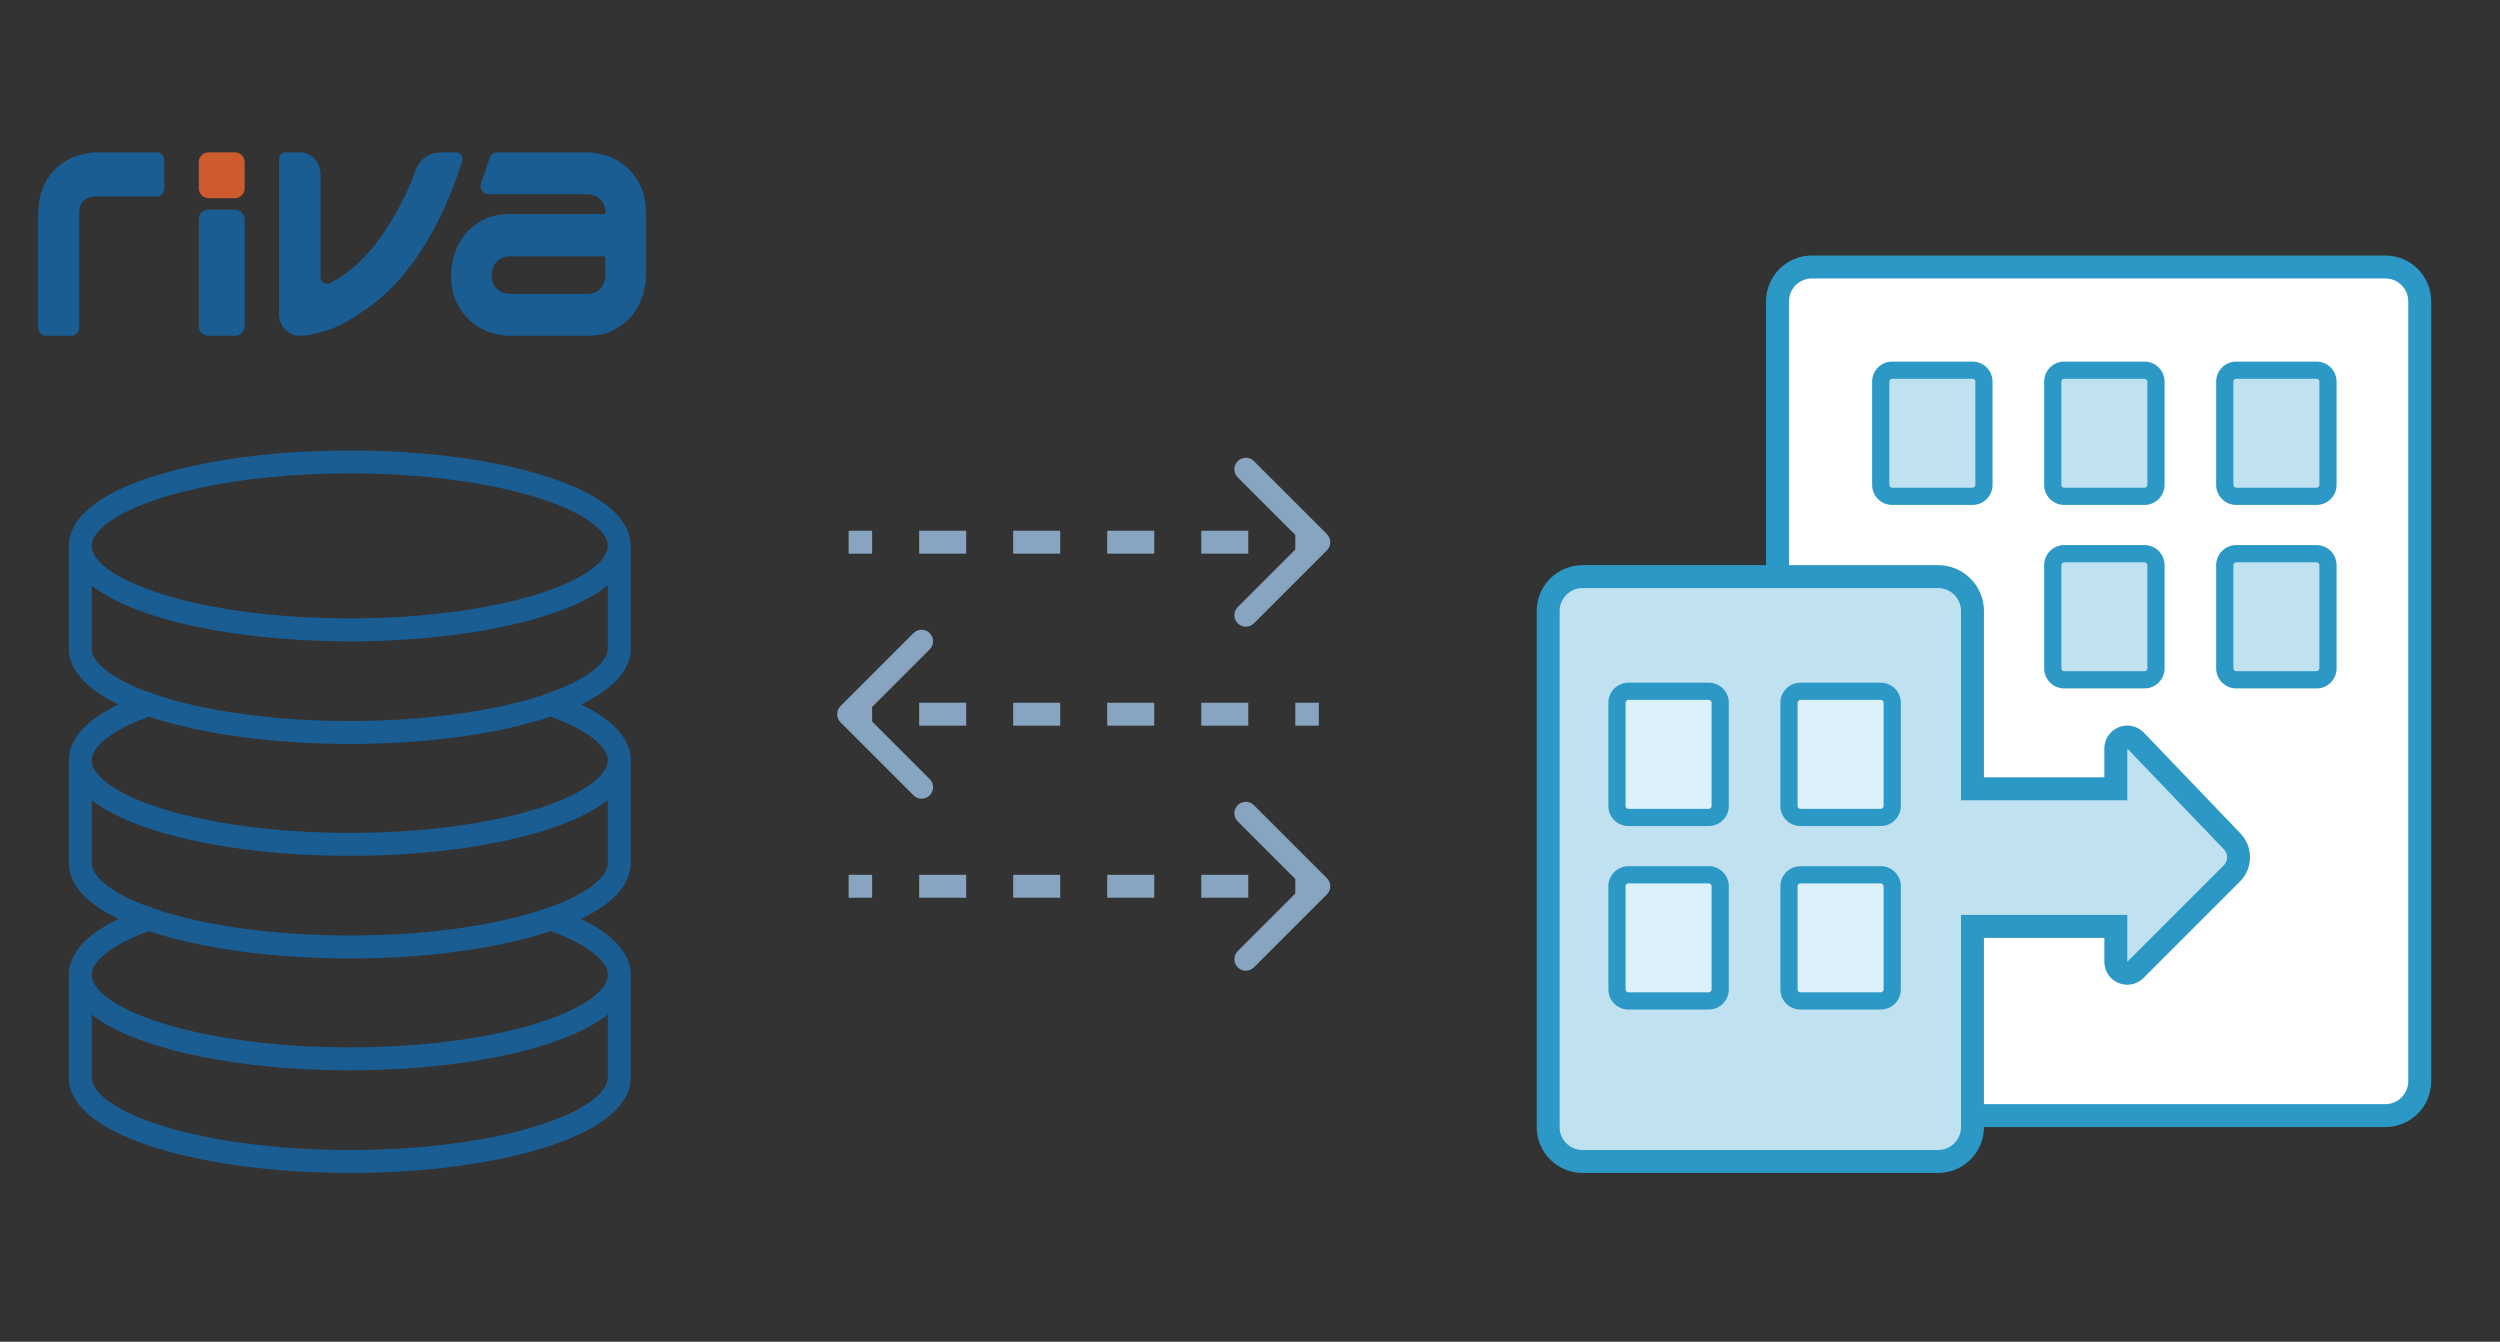 <?xml version="1.0" encoding="UTF-8"?> <svg xmlns="http://www.w3.org/2000/svg" width="218" height="117" viewBox="0 0 218 117" fill="none"><rect x="0" y="0" width="218" height="117" fill="#333333" stroke="none"/><path d="M14.322 16.425C14.322 16.819 14.024 17.14 13.659 17.14H8.364C7.884 17.14 7.518 17.275 7.267 17.534C7.027 17.78 6.901 18.163 6.901 18.668V28.566C6.901 28.961 6.604 29.281 6.238 29.281H3.996C3.631 29.281 3.333 28.961 3.333 28.566V18.668C3.333 18.002 3.413 17.411 3.562 16.893C3.722 16.375 3.928 15.907 4.191 15.512C4.454 15.118 4.751 14.773 5.094 14.489C5.437 14.206 5.792 13.984 6.158 13.799C6.523 13.626 7.072 13.491 7.45 13.405C7.827 13.318 8.021 13.281 8.353 13.281H13.67C14.036 13.281 14.333 13.602 14.333 13.996V16.425H14.322Z" fill="#195D93"></path><path d="M20.474 29.281H18.192C17.718 29.281 17.333 28.9 17.333 28.43V19.132C17.333 18.662 17.718 18.281 18.192 18.281H20.474C20.949 18.281 21.333 18.662 21.333 19.132V28.43C21.333 28.9 20.949 29.281 20.474 29.281Z" fill="#195D93"></path><path d="M39.769 13.281C40.151 13.281 40.429 13.687 40.302 14.069C39.954 15.152 39.56 16.21 39.12 17.269C38.575 18.585 37.95 19.828 37.243 21.022C36.536 22.216 35.736 23.311 34.867 24.32C33.986 25.329 33.024 26.203 31.958 26.929C30.892 27.668 30.371 28.037 29.119 28.59C28.18 28.96 27.056 29.255 26.153 29.28C25.898 29.292 25.666 29.23 25.446 29.132C25.226 29.034 25.029 28.898 24.866 28.726C24.704 28.554 24.565 28.357 24.472 28.123C24.38 27.889 24.333 27.643 24.333 27.372V13.884C24.333 13.552 24.588 13.281 24.901 13.281H26.129C27.138 13.281 27.949 14.143 27.949 15.213V24.148C27.949 24.591 28.378 24.886 28.76 24.689H28.771C29.583 24.271 30.348 23.754 31.078 23.09C31.796 22.425 32.468 21.674 33.082 20.825C33.697 19.976 34.253 19.114 34.728 18.216C35.215 17.33 35.62 16.456 35.956 15.595C36.061 15.336 36.153 15.09 36.234 14.857C36.57 13.921 37.405 13.294 38.355 13.294L39.769 13.281Z" fill="#195D93"></path><path d="M55.807 16.121C55.461 15.442 55.03 14.899 54.528 14.479C54.014 14.059 53.464 13.75 52.866 13.565C52.269 13.38 51.707 13.281 51.193 13.281H43.362C43.063 13.281 42.8 13.479 42.705 13.775L42.693 13.812C42.465 14.528 42.214 15.257 41.951 15.96C41.772 16.429 42.107 16.936 42.597 16.936H51.205C51.659 16.936 52.041 17.084 52.34 17.38C52.639 17.676 52.795 18.071 52.795 18.578V18.664H52.077H44.474H44.39C43.494 18.676 42.717 18.849 42.083 19.195C41.425 19.553 40.899 19.997 40.493 20.516C40.087 21.047 39.788 21.615 39.608 22.244C39.429 22.861 39.333 23.442 39.333 23.973C39.333 24.936 39.501 25.763 39.847 26.442C40.194 27.121 40.624 27.664 41.127 28.084C41.641 28.503 42.191 28.812 42.788 28.997C43.386 29.183 43.948 29.281 44.462 29.281H51.193C52.125 29.281 52.926 29.108 53.584 28.75C54.241 28.392 54.767 27.948 55.174 27.429C55.58 26.898 55.879 26.331 56.058 25.713C56.238 25.096 56.333 24.516 56.333 23.985V18.59C56.321 17.627 56.154 16.8 55.807 16.121ZM52.364 25.158C52.089 25.479 51.695 25.627 51.193 25.627H44.486C44.044 25.627 43.661 25.491 43.35 25.207C43.027 24.923 42.872 24.528 42.872 24.034C42.872 23.565 43.015 23.158 43.29 22.837C43.565 22.516 43.96 22.355 44.462 22.355H52.065H52.783V23.973C52.783 24.442 52.639 24.837 52.364 25.158Z" fill="#195D93"></path><path d="M18.192 13.281H20.474C20.949 13.281 21.333 13.666 21.333 14.14V16.422C21.333 16.897 20.949 17.281 20.474 17.281H18.192C17.718 17.281 17.333 16.897 17.333 16.422V14.14C17.333 13.666 17.718 13.281 18.192 13.281Z" fill="#CE5B2E"></path><path d="M7 47.603C7 43.559 17.521 40.281 30.5 40.281C43.478 40.281 54 43.559 54 47.603V56.551C54 60.595 43.478 63.873 30.5 63.873C17.521 63.873 7 60.595 7 56.551V47.603ZM7 47.603C7 51.646 17.521 54.924 30.5 54.924C43.073 54.924 53.34 51.848 53.969 47.98M7 66.307C7 70.35 17.521 73.628 30.5 73.628C43.073 73.628 53.34 70.552 53.969 66.684M7 66.307V75.256C7 79.299 17.521 82.577 30.5 82.577C43.478 82.577 54 79.299 54 75.256V66.307C54 64.352 51.54 62.575 47.531 61.262M7 66.307C7 64.352 9.46 62.575 13.468 61.262M7 85.011C7 89.055 17.521 92.333 30.5 92.333C43.073 92.333 53.34 89.256 53.969 85.388M7 85.011V93.96C7 98.003 17.521 101.281 30.5 101.281C43.478 101.281 54 98.003 54 93.96V85.011C54 83.056 51.54 81.28 47.531 79.967M7 85.011C7 83.056 9.46 81.28 13.468 79.967" stroke="#195D93" stroke-width="2"></path><path d="M115.707 47.988C116.098 47.598 116.098 46.964 115.707 46.574L109.343 40.21C108.953 39.819 108.319 39.819 107.929 40.21C107.538 40.6 107.538 41.234 107.929 41.624L113.586 47.281L107.929 52.938C107.538 53.328 107.538 53.962 107.929 54.352C108.319 54.743 108.953 54.743 109.343 54.352L115.707 47.988ZM74 48.281H76.05V46.281H74V48.281ZM80.15 48.281H84.25V46.281H80.15V48.281ZM88.35 48.281H92.45V46.281H88.35V48.281ZM96.55 48.281H100.65V46.281H96.55V48.281ZM104.75 48.281H108.85V46.281H104.75V48.281ZM112.95 48.281H115V46.281H112.95V48.281Z" fill="#87A4C0"></path><path d="M73.293 61.574C72.902 61.964 72.902 62.598 73.293 62.988L79.657 69.352C80.047 69.743 80.68 69.743 81.071 69.352C81.461 68.962 81.461 68.328 81.071 67.938L75.414 62.281L81.071 56.624C81.461 56.234 81.461 55.6 81.071 55.21C80.68 54.819 80.047 54.819 79.657 55.21L73.293 61.574ZM74 63.281H76.05V61.281H74V63.281ZM80.15 63.281H84.25V61.281H80.15V63.281ZM88.35 63.281H92.45V61.281H88.35V63.281ZM96.55 63.281H100.65V61.281H96.55V63.281ZM104.75 63.281H108.85V61.281H104.75V63.281ZM112.95 63.281H115V61.281H112.95V63.281Z" fill="#87A4C0"></path><path d="M115.707 77.988C116.098 77.598 116.098 76.964 115.707 76.574L109.343 70.21C108.953 69.819 108.319 69.819 107.929 70.21C107.538 70.6 107.538 71.234 107.929 71.624L113.586 77.281L107.929 82.938C107.538 83.328 107.538 83.962 107.929 84.352C108.319 84.743 108.953 84.743 109.343 84.352L115.707 77.988ZM74 78.281H76.05V76.281H74V78.281ZM80.15 78.281H84.25V76.281H80.15V78.281ZM88.35 78.281H92.45V76.281H88.35V78.281ZM96.55 78.281H100.65V76.281H96.55V78.281ZM104.75 78.281H108.85V76.281H104.75V78.281ZM112.95 78.281H115V76.281H112.95V78.281Z" fill="#87A4C0"></path><path d="M211 26.281C211 24.624 209.657 23.281 208 23.281H158C156.343 23.281 155 24.624 155 26.281V51.281H169C170.105 51.281 171 52.177 171 53.281V97.281H208C209.657 97.281 211 95.938 211 94.281V26.281Z" fill="white" stroke="#2C98C5" stroke-width="2"></path><path d="M172 53.281C172 51.624 170.657 50.281 169 50.281H138C136.343 50.281 135 51.624 135 53.281V98.281C135 99.938 136.343 101.281 138 101.281H169C170.657 101.281 172 99.938 172 98.281V80.781H184.5V83.867C184.5 84.758 185.577 85.204 186.207 84.574L194.616 76.166C195.385 75.396 195.398 74.153 194.645 73.368L186.222 64.578C185.598 63.928 184.5 64.369 184.5 65.27V68.781H172V53.281Z" fill="#BFE1F0" stroke="#2C98C5" stroke-width="2"></path><path fill-rule="evenodd" clip-rule="evenodd" d="M150 61.281C150 60.729 149.552 60.281 149 60.281H142C141.448 60.281 141 60.729 141 61.281V70.281C141 70.834 141.448 71.281 142 71.281H149C149.552 71.281 150 70.834 150 70.281V61.281ZM150 77.281C150 76.729 149.552 76.281 149 76.281H142C141.448 76.281 141 76.729 141 77.281V86.281C141 86.834 141.448 87.281 142 87.281H149C149.552 87.281 150 86.834 150 86.281V77.281ZM156 61.281C156 60.729 156.448 60.281 157 60.281H164C164.552 60.281 165 60.729 165 61.281V70.281C165 70.834 164.552 71.281 164 71.281H157C156.448 71.281 156 70.834 156 70.281V61.281ZM165 77.281C165 76.729 164.552 76.281 164 76.281H157C156.448 76.281 156 76.729 156 77.281V86.281C156 86.834 156.448 87.281 157 87.281H164C164.552 87.281 165 86.834 165 86.281V77.281Z" fill="#DDF1FA"></path><path d="M142 61.031H149V59.531H142V61.031ZM141.75 70.281V61.281H140.25V70.281H141.75ZM149 70.531H142V72.031H149V70.531ZM149.25 61.281V70.281H150.75V61.281H149.25ZM142 77.031H149V75.531H142V77.031ZM141.75 86.281V77.281H140.25V86.281H141.75ZM149 86.531H142V88.031H149V86.531ZM149.25 77.281V86.281H150.75V77.281H149.25ZM164 59.531H157V61.031H164V59.531ZM165.75 70.281V61.281H164.25V70.281H165.75ZM157 72.031H164V70.531H157V72.031ZM155.25 61.281V70.281H156.75V61.281H155.25ZM157 77.031H164V75.531H157V77.031ZM156.75 86.281V77.281H155.25V86.281H156.75ZM164 86.531H157V88.031H164V86.531ZM164.25 77.281V86.281H165.75V77.281H164.25ZM164 88.031C164.966 88.031 165.75 87.248 165.75 86.281H164.25C164.25 86.419 164.138 86.531 164 86.531V88.031ZM155.25 86.281C155.25 87.248 156.034 88.031 157 88.031V86.531C156.862 86.531 156.75 86.419 156.75 86.281H155.25ZM164 77.031C164.138 77.031 164.25 77.143 164.25 77.281H165.75C165.75 76.315 164.966 75.531 164 75.531V77.031ZM157 75.531C156.034 75.531 155.25 76.315 155.25 77.281H156.75C156.75 77.143 156.862 77.031 157 77.031V75.531ZM157 70.531C156.862 70.531 156.75 70.419 156.75 70.281H155.25C155.25 71.248 156.034 72.031 157 72.031V70.531ZM164.25 70.281C164.25 70.419 164.138 70.531 164 70.531V72.031C164.966 72.031 165.75 71.248 165.75 70.281H164.25ZM157 59.531C156.034 59.531 155.25 60.315 155.25 61.281H156.75C156.75 61.143 156.862 61.031 157 61.031V59.531ZM164 61.031C164.138 61.031 164.25 61.143 164.25 61.281H165.75C165.75 60.315 164.966 59.531 164 59.531V61.031ZM149 88.031C149.966 88.031 150.75 87.248 150.75 86.281H149.25C149.25 86.419 149.138 86.531 149 86.531V88.031ZM140.25 86.281C140.25 87.248 141.034 88.031 142 88.031V86.531C141.862 86.531 141.75 86.419 141.75 86.281H140.25ZM149 77.031C149.138 77.031 149.25 77.143 149.25 77.281H150.75C150.75 76.315 149.966 75.531 149 75.531V77.031ZM142 75.531C141.034 75.531 140.25 76.315 140.25 77.281H141.75C141.75 77.143 141.862 77.031 142 77.031V75.531ZM149 72.031C149.966 72.031 150.75 71.248 150.75 70.281H149.25C149.25 70.419 149.138 70.531 149 70.531V72.031ZM140.25 70.281C140.25 71.248 141.034 72.031 142 72.031V70.531C141.862 70.531 141.75 70.419 141.75 70.281H140.25ZM149 61.031C149.138 61.031 149.25 61.143 149.25 61.281H150.75C150.75 60.315 149.966 59.531 149 59.531V61.031ZM142 59.531C141.034 59.531 140.25 60.315 140.25 61.281H141.75C141.75 61.143 141.862 61.031 142 61.031V59.531Z" fill="#2C98C5"></path><path fill-rule="evenodd" clip-rule="evenodd" d="M164 33.281C164 32.729 164.448 32.281 165 32.281H172C172.552 32.281 173 32.729 173 33.281V42.281C173 42.834 172.552 43.281 172 43.281H165C164.448 43.281 164 42.834 164 42.281V33.281ZM179 33.281C179 32.729 179.448 32.281 180 32.281H187C187.552 32.281 188 32.729 188 33.281V42.281C188 42.834 187.552 43.281 187 43.281H180C179.448 43.281 179 42.834 179 42.281V33.281ZM188 49.281C188 48.729 187.552 48.281 187 48.281H180C179.448 48.281 179 48.729 179 49.281V58.281C179 58.834 179.448 59.281 180 59.281H187C187.552 59.281 188 58.834 188 58.281V49.281ZM194 33.281C194 32.729 194.448 32.281 195 32.281H202C202.552 32.281 203 32.729 203 33.281V42.281C203 42.834 202.552 43.281 202 43.281H195C194.448 43.281 194 42.834 194 42.281V33.281ZM203 49.281C203 48.729 202.552 48.281 202 48.281H195C194.448 48.281 194 48.729 194 49.281V58.281C194 58.834 194.448 59.281 195 59.281H202C202.552 59.281 203 58.834 203 58.281V49.281Z" fill="#BFE1F0"></path><path d="M172 31.531H165V33.031H172V31.531ZM173.75 42.281V33.281H172.25V42.281H173.75ZM165 44.031H172V42.531H165V44.031ZM163.25 33.281V42.281H164.75V33.281H163.25ZM187 31.531H180V33.031H187V31.531ZM188.75 42.281V33.281H187.25V42.281H188.75ZM180 44.031H187V42.531H180V44.031ZM178.25 33.281V42.281H179.75V33.281H178.25ZM180 49.031H187V47.531H180V49.031ZM179.75 58.281V49.281H178.25V58.281H179.75ZM187 58.531H180V60.031H187V58.531ZM187.25 49.281V58.281H188.75V49.281H187.25ZM202 31.531H195V33.031H202V31.531ZM203.75 42.281V33.281H202.25V42.281H203.75ZM195 44.031H202V42.531H195V44.031ZM193.25 33.281V42.281H194.75V33.281H193.25ZM195 49.031H202V47.531H195V49.031ZM194.75 58.281V49.281H193.25V58.281H194.75ZM202 58.531H195V60.031H202V58.531ZM202.25 49.281V58.281H203.75V49.281H202.25ZM202 60.031C202.966 60.031 203.75 59.248 203.75 58.281H202.25C202.25 58.419 202.138 58.531 202 58.531V60.031ZM193.25 58.281C193.25 59.248 194.034 60.031 195 60.031V58.531C194.862 58.531 194.75 58.419 194.75 58.281H193.25ZM202 49.031C202.138 49.031 202.25 49.143 202.25 49.281H203.75C203.75 48.315 202.966 47.531 202 47.531V49.031ZM195 47.531C194.034 47.531 193.25 48.315 193.25 49.281H194.75C194.75 49.143 194.862 49.031 195 49.031V47.531ZM195 42.531C194.862 42.531 194.75 42.419 194.75 42.281H193.25C193.25 43.248 194.034 44.031 195 44.031V42.531ZM202.25 42.281C202.25 42.419 202.138 42.531 202 42.531V44.031C202.966 44.031 203.75 43.248 203.75 42.281H202.25ZM195 31.531C194.034 31.531 193.25 32.315 193.25 33.281H194.75C194.75 33.143 194.862 33.031 195 33.031V31.531ZM202 33.031C202.138 33.031 202.25 33.143 202.25 33.281H203.75C203.75 32.315 202.966 31.531 202 31.531V33.031ZM187 60.031C187.966 60.031 188.75 59.248 188.75 58.281H187.25C187.25 58.419 187.138 58.531 187 58.531V60.031ZM178.25 58.281C178.25 59.248 179.034 60.031 180 60.031V58.531C179.862 58.531 179.75 58.419 179.75 58.281H178.25ZM187 49.031C187.138 49.031 187.25 49.143 187.25 49.281H188.75C188.75 48.315 187.966 47.531 187 47.531V49.031ZM180 47.531C179.034 47.531 178.25 48.315 178.25 49.281H179.75C179.75 49.143 179.862 49.031 180 49.031V47.531ZM180 42.531C179.862 42.531 179.75 42.419 179.75 42.281H178.25C178.25 43.248 179.034 44.031 180 44.031V42.531ZM187.25 42.281C187.25 42.419 187.138 42.531 187 42.531V44.031C187.966 44.031 188.75 43.248 188.75 42.281H187.25ZM180 31.531C179.034 31.531 178.25 32.315 178.25 33.281H179.75C179.75 33.143 179.862 33.031 180 33.031V31.531ZM187 33.031C187.138 33.031 187.25 33.143 187.25 33.281H188.75C188.75 32.315 187.966 31.531 187 31.531V33.031ZM165 42.531C164.862 42.531 164.75 42.419 164.75 42.281H163.25C163.25 43.248 164.034 44.031 165 44.031V42.531ZM172.25 42.281C172.25 42.419 172.138 42.531 172 42.531V44.031C172.966 44.031 173.75 43.248 173.75 42.281H172.25ZM165 31.531C164.034 31.531 163.25 32.315 163.25 33.281H164.75C164.75 33.143 164.862 33.031 165 33.031V31.531ZM172 33.031C172.138 33.031 172.25 33.143 172.25 33.281H173.75C173.75 32.315 172.966 31.531 172 31.531V33.031Z" fill="#2C98C5"></path></svg> 